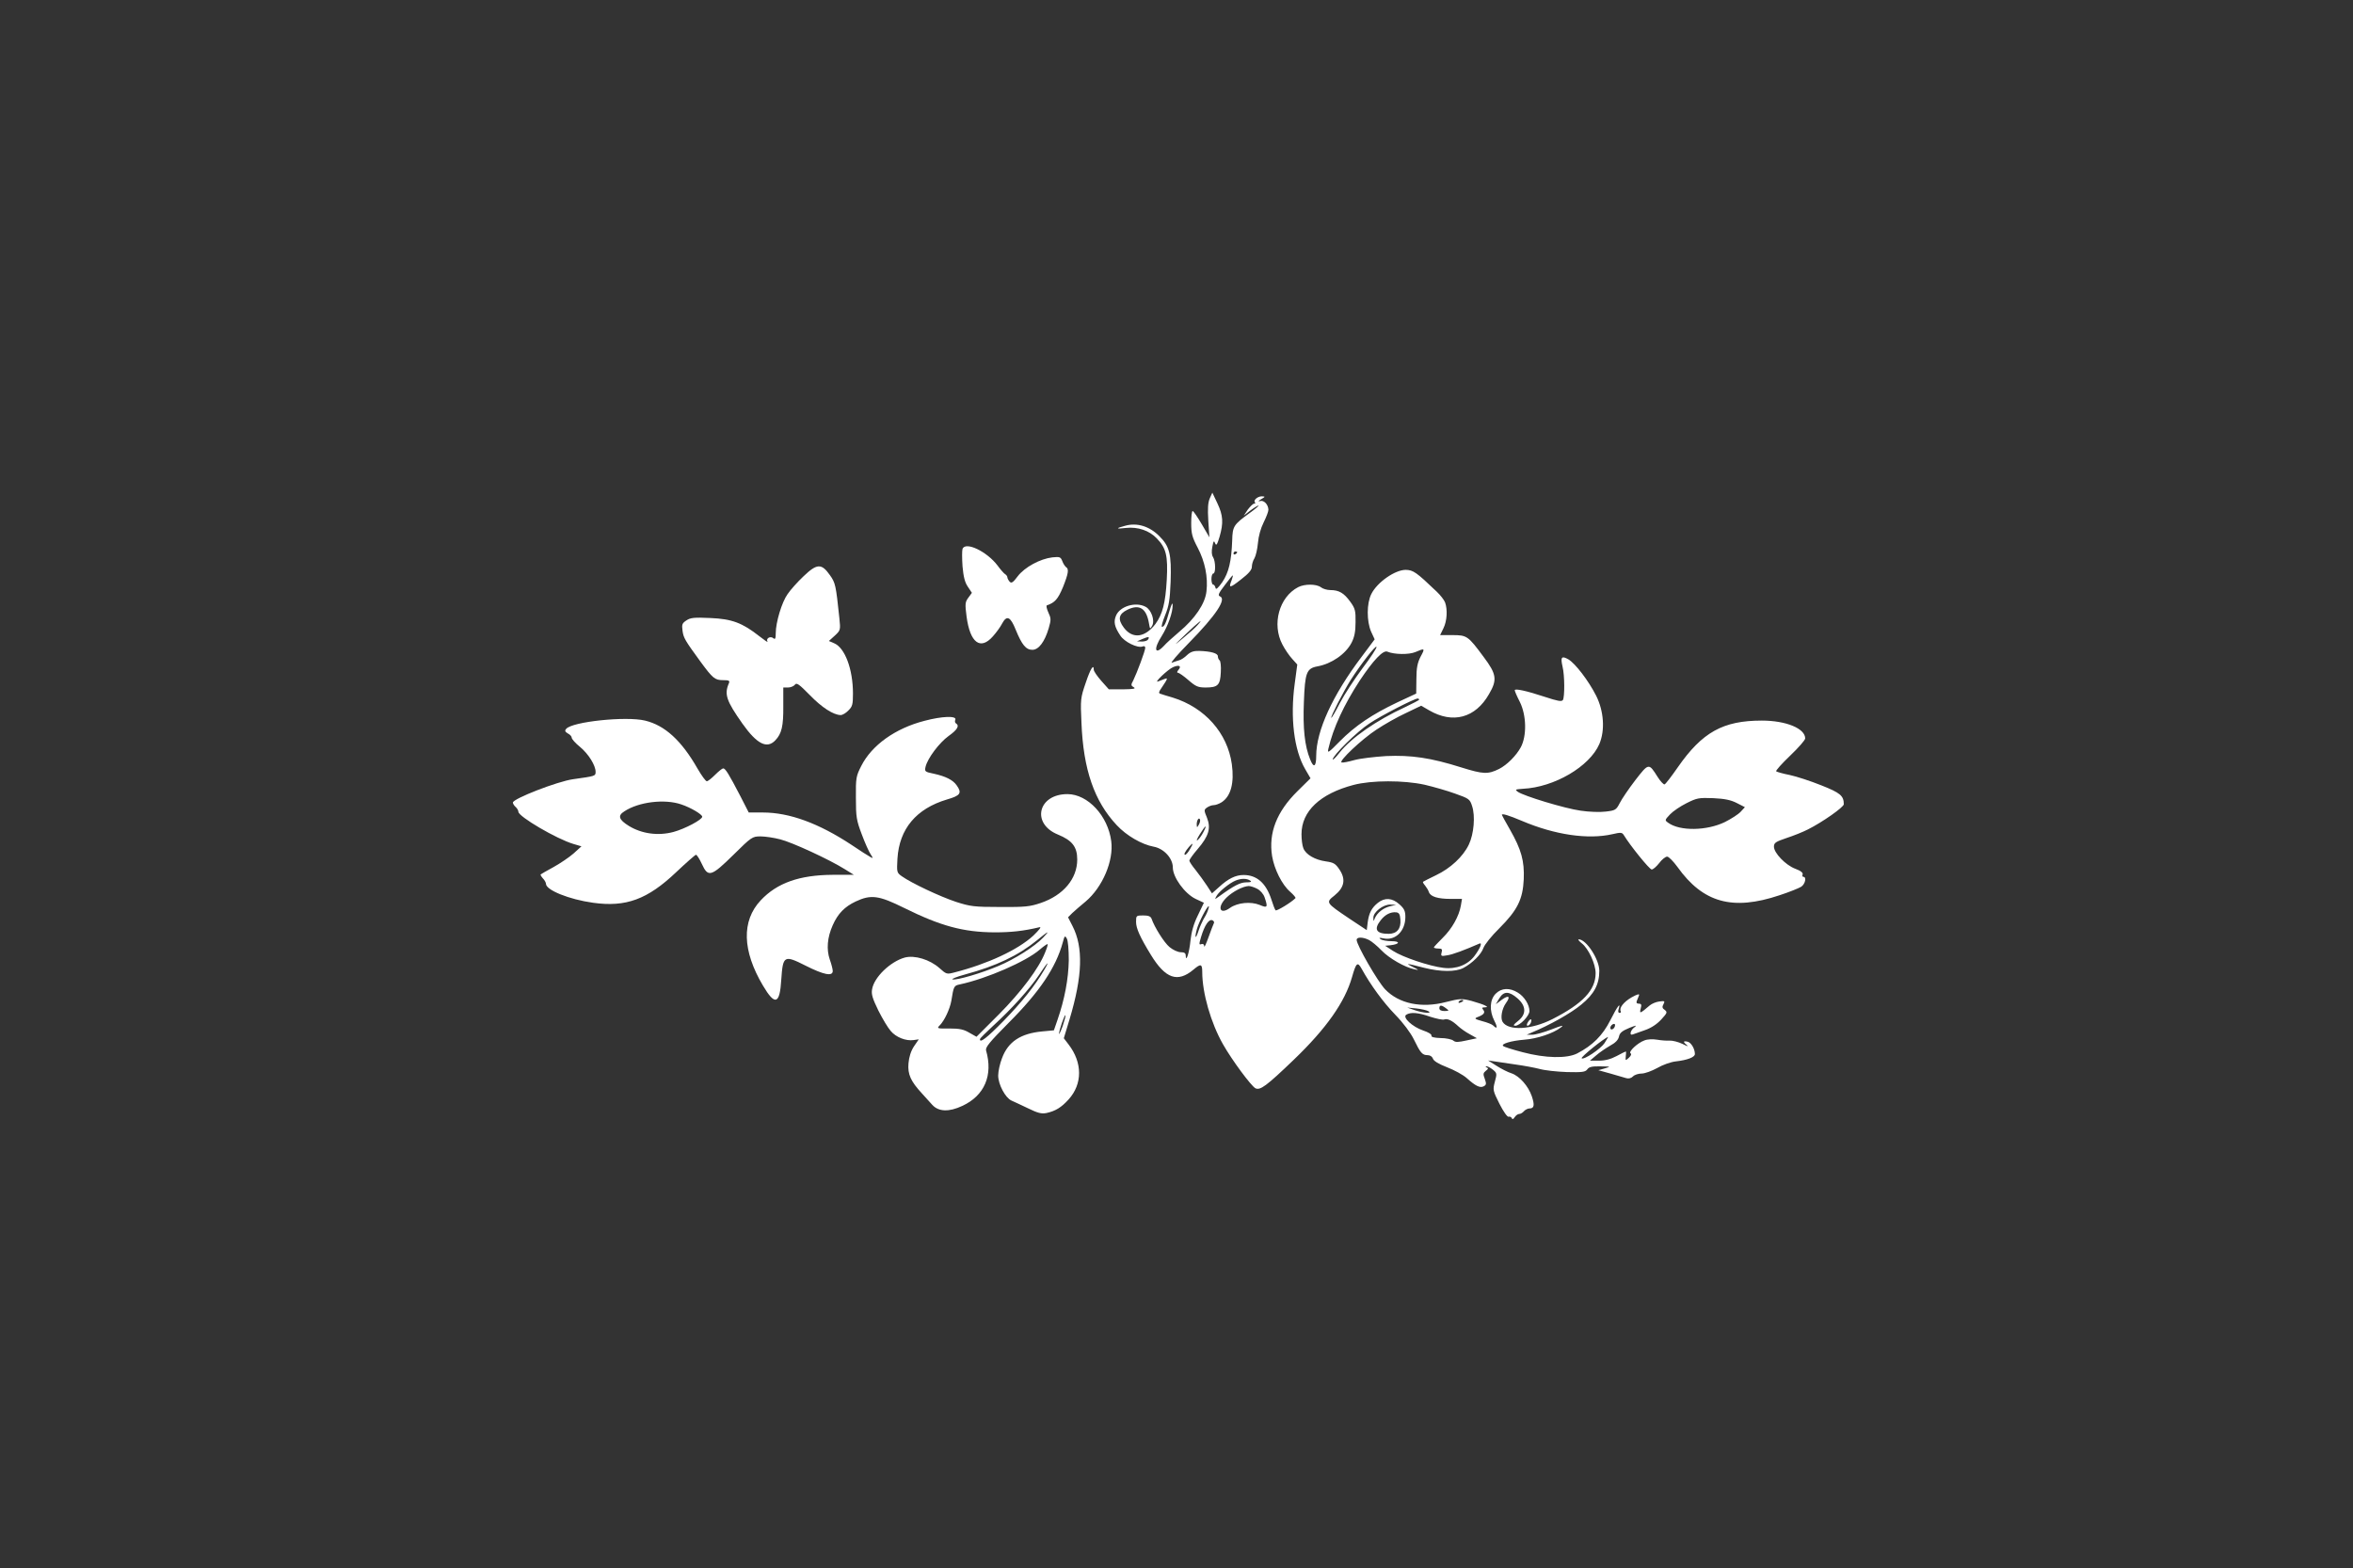 <?xml version="1.0" standalone="no"?>
<!DOCTYPE svg PUBLIC "-//W3C//DTD SVG 20010904//EN"
 "http://www.w3.org/TR/2001/REC-SVG-20010904/DTD/svg10.dtd">
<svg version="1.0" xmlns="http://www.w3.org/2000/svg"
 width="1280pt" height="853pt" viewBox="0 0 1280 853"
 preserveAspectRatio="xMidYMid meet">
<rect x="0" y="0" width="1280" height="853" fill="#333333" stroke="none"/>
<g transform="translate(0,853) scale(0.1,-0.1)"
fill="#ffffff" stroke="none">
<path d="M6581 5819 c-10 -23 -12 -56 -8 -122 l6 -90 -42 72 c-23 39 -45 71
-49 71 -5 0 -8 -30 -8 -66 0 -56 5 -76 35 -133 40 -76 57 -161 48 -238 -7 -67
-63 -149 -148 -220 -33 -28 -71 -62 -84 -77 -49 -52 -57 -17 -12 53 34 54 61
130 60 169 0 18 -6 7 -18 -33 -18 -66 -28 -85 -40 -85 -5 0 3 28 17 63 21 51
26 83 30 182 5 150 -5 193 -62 249 -53 53 -120 74 -185 56 -53 -14 -52 -19 4
-12 65 7 127 -14 168 -57 51 -53 61 -95 54 -225 -7 -127 -23 -188 -62 -241
-57 -74 -124 -82 -171 -20 -35 46 -29 75 19 98 65 32 103 8 117 -73 6 -34 6
-34 18 -13 15 28 -5 86 -36 102 -54 29 -140 3 -161 -48 -14 -33 -9 -60 23
-108 22 -35 94 -70 121 -60 9 4 15 1 15 -7 0 -16 -45 -136 -65 -177 -14 -25
-13 -29 3 -38 13 -8 -3 -10 -60 -11 l-76 0 -41 46 c-23 26 -41 53 -41 60 0 35
-18 7 -44 -71 -28 -81 -29 -90 -23 -217 10 -255 70 -427 192 -557 53 -57 136
-105 201 -117 55 -10 104 -63 104 -113 0 -53 64 -142 124 -171 l45 -21 -33
-69 c-23 -46 -35 -91 -40 -137 -6 -64 -25 -124 -26 -80 0 12 -8 17 -27 17 -16
0 -43 13 -61 28 -29 24 -82 108 -98 155 -5 12 -17 17 -45 17 -38 0 -39 -1 -39
-35 0 -35 21 -82 81 -180 79 -129 145 -152 231 -80 40 34 48 32 48 -12 0 -115
47 -278 113 -394 50 -88 152 -225 176 -239 26 -13 59 11 209 155 178 171 278
314 317 450 22 78 30 85 52 45 48 -87 117 -182 183 -250 43 -44 84 -99 101
-134 36 -74 46 -86 75 -86 14 0 25 -8 29 -19 4 -13 31 -29 77 -47 39 -15 87
-41 107 -59 49 -44 73 -55 93 -44 14 8 14 14 5 40 -10 26 -9 32 6 44 13 10 15
14 5 18 -8 3 -8 6 -2 6 7 1 22 -8 35 -18 22 -18 23 -21 11 -65 -12 -45 -11
-49 25 -121 22 -43 43 -73 50 -70 6 2 14 -1 17 -8 3 -8 8 -6 16 6 6 9 17 17
24 17 8 0 19 7 26 15 7 8 21 15 30 15 26 0 29 18 13 66 -19 56 -67 110 -110
125 -20 6 -57 25 -82 41 l-46 29 35 -5 c19 -3 71 -11 115 -17 44 -6 103 -17
130 -24 28 -8 94 -15 148 -17 84 -2 101 0 112 15 9 13 26 17 71 16 57 -1 58
-1 24 -11 l-35 -10 65 -18 c36 -10 74 -21 86 -25 13 -4 27 -1 37 9 8 9 30 16
48 16 17 0 55 14 84 30 29 17 74 33 101 36 63 7 104 23 104 40 0 28 -20 62
-39 67 -26 6 -27 -1 -3 -20 9 -7 -2 -4 -25 8 -23 11 -55 19 -70 18 -15 -1 -46
1 -68 5 -24 4 -53 3 -70 -4 -38 -14 -88 -62 -75 -70 6 -4 3 -13 -9 -24 -19
-17 -19 -17 -17 8 2 14 2 26 0 26 -2 0 -24 -11 -50 -25 -32 -17 -63 -25 -96
-25 l-49 0 33 28 c18 16 52 39 76 53 30 16 45 32 49 50 4 20 17 31 56 47 34
14 44 16 30 5 -24 -16 -32 -49 -10 -40 6 2 36 13 65 23 35 12 66 33 89 58 33
36 34 40 19 52 -14 9 -15 17 -7 31 9 17 7 19 -22 15 -18 -2 -41 -12 -52 -21
-54 -46 -57 -47 -50 -18 6 21 4 27 -10 27 -11 0 -15 5 -11 15 3 8 9 22 12 30
4 10 -9 7 -41 -11 -43 -25 -69 -58 -58 -76 2 -5 -1 -8 -7 -8 -7 0 -9 8 -5 20
14 43 -7 16 -45 -60 -42 -83 -96 -137 -181 -181 -56 -28 -172 -26 -296 7 -54
14 -102 29 -106 34 -13 11 42 28 114 34 71 5 159 35 199 66 20 15 9 13 -50
-10 -41 -16 -88 -29 -105 -29 l-30 0 25 11 c98 40 217 107 272 153 70 57 98
110 98 184 0 62 -71 171 -112 171 -6 0 2 -10 17 -22 36 -28 75 -112 75 -162 0
-92 -70 -166 -235 -250 -114 -58 -240 -65 -271 -15 -13 21 -4 71 18 102 27 37
15 46 -23 18 l-32 -24 19 32 c24 40 53 40 99 0 48 -42 49 -87 3 -123 -25 -20
-29 -26 -15 -26 25 0 77 54 77 80 0 34 -28 79 -63 100 -45 28 -89 26 -121 -6
-32 -33 -35 -92 -7 -147 19 -37 16 -48 -6 -26 -7 7 -33 17 -60 24 -39 11 -44
14 -28 21 36 13 46 25 34 40 -9 11 -7 14 7 14 17 1 17 2 3 10 -9 5 -42 16 -74
25 -54 14 -63 13 -139 -6 -134 -35 -256 -9 -331 69 -41 43 -155 241 -155 269
0 17 35 16 68 -1 15 -8 45 -33 67 -56 41 -43 128 -93 180 -103 26 -6 25 -4
-10 13 -42 21 -38 21 63 -5 89 -22 169 -23 212 -1 49 26 98 74 110 110 6 17
44 65 86 106 99 99 128 158 133 267 4 100 -13 161 -75 270 -24 42 -44 78 -44
80 0 9 34 -1 110 -33 179 -76 359 -102 491 -72 47 11 53 10 63 -6 34 -56 139
-186 151 -186 8 0 26 16 41 35 14 19 34 35 43 35 9 0 34 -26 56 -56 139 -195
300 -240 556 -154 52 17 104 38 117 46 22 14 31 54 12 54 -5 0 -7 6 -4 13 3 9
-10 20 -40 31 -53 20 -116 86 -116 120 0 21 9 27 68 47 37 12 90 33 117 47 78
39 195 121 195 137 0 46 -19 62 -123 103 -57 23 -134 48 -171 56 -37 7 -70 17
-74 20 -3 4 31 42 76 85 45 43 82 85 82 94 0 54 -104 97 -236 97 -211 0 -324
-63 -457 -254 -34 -49 -66 -91 -72 -93 -5 -2 -23 17 -38 41 -48 76 -48 76
-121 -18 -36 -47 -74 -103 -85 -125 -19 -37 -24 -40 -76 -46 -31 -4 -91 -2
-137 5 -86 12 -310 80 -342 103 -16 12 -13 13 28 16 171 8 363 121 416 243 32
75 25 179 -17 263 -42 83 -114 176 -151 198 -37 21 -44 13 -32 -39 12 -49 12
-165 2 -182 -7 -10 -28 -6 -98 17 -100 33 -164 47 -164 36 0 -5 12 -33 28 -64
36 -73 38 -184 5 -246 -25 -46 -75 -96 -118 -118 -61 -30 -86 -29 -205 8 -168
53 -273 68 -410 62 -63 -4 -141 -13 -173 -22 -32 -9 -63 -15 -69 -13 -18 6
110 127 190 179 42 28 114 69 160 90 l83 40 43 -25 c129 -75 252 -42 326 88
46 78 41 109 -29 202 -85 115 -91 119 -170 119 l-67 0 18 37 c20 40 23 103 9
141 -5 13 -25 39 -45 58 -112 107 -128 118 -169 119 -58 0 -155 -67 -187 -131
-26 -51 -26 -149 -1 -206 l19 -41 -71 -95 c-158 -209 -247 -403 -247 -539 0
-60 -14 -68 -33 -19 -30 73 -40 170 -34 313 6 159 14 182 74 193 77 14 153 67
185 128 16 31 22 61 22 112 1 62 -2 75 -29 112 -34 47 -61 63 -108 63 -18 0
-41 7 -51 15 -25 19 -89 19 -124 1 -104 -54 -144 -202 -86 -312 14 -27 38 -62
54 -79 l27 -30 -14 -105 c-25 -183 -4 -360 57 -464 l29 -50 -72 -71 c-112
-111 -157 -226 -137 -352 12 -72 54 -156 98 -194 19 -17 32 -32 29 -35 -22
-23 -103 -72 -108 -66 -4 4 -14 30 -23 59 -29 89 -79 133 -151 133 -43 0 -83
-19 -134 -66 l-38 -34 -28 43 c-15 23 -43 61 -61 84 -19 23 -34 46 -34 51 0 6
20 34 45 63 61 71 73 114 51 170 -17 41 -17 44 0 56 10 7 26 13 36 13 10 0 30
7 44 16 50 33 69 105 55 207 -24 170 -147 308 -321 362 -30 9 -61 18 -68 21
-10 3 -9 10 6 31 35 52 37 57 16 49 -10 -4 -26 -10 -34 -13 -27 -11 52 65 82
78 33 14 47 6 28 -16 -8 -9 -8 -15 -2 -15 6 0 32 -18 57 -40 40 -35 53 -40 94
-40 66 0 79 13 82 83 2 32 -1 62 -7 65 -5 4 -9 14 -9 22 0 16 -37 27 -101 29
-30 1 -48 -5 -67 -23 -13 -13 -33 -26 -43 -28 -11 -3 -28 -9 -39 -13 -11 -4
30 44 91 106 150 153 208 241 170 255 -12 5 -7 17 26 60 22 30 42 54 44 54 2
0 -1 -12 -6 -26 -18 -45 -11 -45 50 3 43 33 60 53 60 70 0 13 6 34 14 46 7 12
16 49 19 83 3 37 15 80 31 112 14 28 26 59 26 69 -1 29 -25 54 -46 47 -11 -3
-9 1 6 10 24 14 24 15 4 16 -23 0 -48 -22 -37 -33 3 -4 1 -7 -5 -7 -6 0 -21
-15 -34 -32 l-22 -33 36 28 c20 15 40 27 44 27 5 0 -19 -20 -51 -43 -84 -61
-90 -70 -92 -146 -4 -115 -19 -176 -54 -228 -25 -35 -35 -43 -37 -30 -2 9 -8
17 -13 17 -5 0 -9 14 -9 30 0 17 5 30 10 30 14 0 13 66 -1 89 -8 11 -9 32 -4
57 6 32 9 35 15 19 6 -16 11 -9 24 34 22 76 20 117 -12 184 l-27 57 -14 -31z
m149 -293 c0 -3 -4 -8 -10 -11 -5 -3 -10 -1 -10 4 0 6 5 11 10 11 6 0 10 -2
10 -4z m-216 -397 c-10 -12 -46 -44 -79 -71 -54 -45 -53 -43 14 21 72 69 104
93 65 50z m-269 -78 c-3 -6 -18 -11 -33 -11 l-27 1 30 13 c32 14 41 13 30 -3z
m1167 -156 c-43 -58 -99 -143 -123 -189 -24 -47 -45 -83 -47 -81 -5 5 66 143
105 205 55 86 137 192 141 181 2 -6 -32 -58 -76 -116z m316 63 c-17 -33 -23
-61 -23 -122 l-1 -79 -103 -48 c-135 -64 -229 -127 -313 -212 -61 -62 -68 -67
-62 -41 26 114 85 240 171 372 74 111 127 167 150 157 38 -16 118 -17 153 -2
51 22 53 21 28 -25z m-8 -234 c0 -3 -35 -21 -77 -41 -156 -72 -291 -166 -355
-246 -21 -27 -38 -44 -38 -38 0 21 133 152 199 195 62 42 245 136 263 136 4 0
8 -3 8 -6z m30 -463 c47 -11 121 -32 165 -48 76 -27 81 -30 93 -68 18 -54 10
-152 -18 -210 -31 -65 -100 -129 -178 -166 -37 -18 -69 -34 -71 -36 -2 -2 3
-11 11 -20 8 -10 18 -26 21 -36 9 -25 49 -37 119 -37 l61 0 -6 -36 c-10 -58
-48 -126 -99 -176 -26 -26 -48 -49 -48 -52 0 -3 11 -6 24 -6 20 0 23 -4 18
-22 -5 -19 -2 -21 30 -15 30 4 96 29 176 64 17 7 5 -24 -26 -66 -37 -50 -101
-75 -171 -66 -75 9 -221 58 -273 92 l-43 28 30 3 c50 6 54 22 4 22 -24 0 -51
5 -59 11 -11 8 -7 9 17 4 64 -13 118 40 118 117 0 33 -7 46 -33 69 -39 35 -79
37 -116 8 -34 -27 -49 -55 -56 -107 l-5 -42 -95 63 c-129 87 -129 87 -80 126
53 43 62 87 27 140 -22 33 -32 39 -74 45 -59 8 -110 37 -123 72 -6 14 -10 48
-10 76 0 125 101 220 283 268 99 26 273 26 387 1z m1699 -100 l43 -22 -23 -25
c-13 -14 -52 -39 -86 -56 -99 -48 -245 -50 -308 -4 -20 14 -19 15 10 46 16 17
56 44 90 61 56 28 66 30 145 27 63 -3 96 -10 129 -27z m-2928 -118 c-10 -17
-10 -16 -11 3 0 23 13 41 18 25 2 -6 -1 -18 -7 -28z m25 -40 c-8 -16 -22 -36
-31 -43 -9 -8 -4 7 12 32 31 50 43 57 19 11z m-73 -93 c-9 -16 -21 -30 -26
-30 -9 0 -1 17 21 43 23 26 25 21 5 -13z m327 -170 c11 -7 6 -10 -21 -10 -32
0 -67 -18 -148 -77 -24 -17 -24 -17 -13 3 13 24 70 70 104 84 30 12 60 12 78
0z m39 -45 c16 -8 34 -28 40 -46 19 -55 16 -60 -26 -42 -49 20 -121 13 -162
-16 -57 -41 -72 5 -18 57 33 32 89 61 120 62 10 0 31 -7 46 -15z m723 -95
c-37 -9 -70 -35 -83 -65 -7 -19 -8 -19 -8 2 -1 31 53 73 92 72 l32 -1 -33 -8z
m-992 -25 c-5 -14 -16 -35 -24 -47 -7 -13 -19 -40 -26 -61 -16 -50 -23 -43 -9
9 10 37 55 124 64 124 3 0 0 -11 -5 -25z m1048 -48 c4 -49 -19 -77 -64 -77
-68 0 -82 25 -43 74 24 31 54 46 84 43 16 -2 21 -11 23 -40z m-1015 -20 c-3
-5 -16 -40 -29 -76 -13 -36 -23 -58 -23 -49 -1 11 -6 15 -16 12 -13 -5 -13 0
-1 40 19 63 42 97 61 90 8 -4 12 -11 8 -17z m1357 -421 c0 -2 -7 -7 -16 -10
-8 -3 -12 -2 -9 4 6 10 25 14 25 6z m-94 -41 c18 -14 18 -14 -8 -15 -18 0 -28
5 -28 15 0 19 11 19 36 0z m-96 -16 c25 -14 -29 -10 -75 6 l-40 14 50 -5 c28
-3 57 -10 65 -15z m10 -30 c34 -11 68 -18 76 -15 18 7 44 -6 77 -37 13 -12 41
-32 62 -43 l39 -22 -56 -12 c-46 -10 -60 -11 -72 -1 -8 7 -40 14 -69 14 -36 1
-53 6 -50 13 2 7 -17 19 -45 28 -59 20 -115 72 -92 86 24 15 65 12 130 -11z
m1004 -54 c-6 -16 -24 -21 -24 -7 0 11 11 22 21 22 5 0 6 -7 3 -15z m-56 -90
c-21 -31 -113 -93 -124 -82 -6 6 122 110 144 116 1 1 -8 -15 -20 -34z"/>
<path d="M5236 5544 c-3 -9 -3 -52 0 -95 5 -57 13 -88 29 -111 l22 -33 -19
-26 c-18 -24 -19 -34 -10 -103 19 -143 75 -185 143 -108 19 21 42 53 51 71 25
46 45 36 73 -34 34 -83 56 -110 91 -110 34 0 67 43 89 118 13 45 13 53 -2 85
-9 20 -13 37 -8 39 44 15 60 34 87 98 30 75 34 100 17 110 -5 4 -15 18 -20 32
-9 23 -13 25 -54 21 -67 -8 -150 -53 -188 -102 -26 -35 -35 -41 -45 -30 -6 7
-12 18 -12 23 0 6 -6 14 -13 18 -6 4 -25 25 -40 46 -58 77 -175 133 -191 91z"/>
<path d="M4371 5395 c-33 -31 -71 -74 -86 -96 -32 -44 -65 -155 -65 -213 0
-30 -3 -36 -13 -28 -16 14 -42 -1 -32 -18 4 -7 -15 6 -43 28 -94 74 -150 95
-268 100 -87 4 -108 2 -130 -13 -23 -15 -26 -22 -21 -57 5 -38 14 -53 98 -168
66 -90 78 -100 122 -100 33 0 38 -3 32 -17 -26 -60 -14 -95 74 -220 78 -110
133 -139 179 -90 34 36 44 76 43 185 l0 102 26 0 c14 0 31 7 37 15 9 13 22 4
81 -56 66 -68 128 -108 168 -109 10 0 29 11 42 25 22 21 25 33 25 92 0 133
-44 250 -103 274 l-28 12 32 29 c31 29 32 30 25 96 -19 179 -21 191 -52 234
-45 64 -70 63 -143 -7z"/>
<path d="M5030 4609 c-160 -41 -288 -133 -345 -246 -28 -55 -30 -65 -29 -173
0 -104 3 -123 32 -199 17 -46 39 -95 48 -108 15 -23 14 -24 -3 -14 -10 5 -55
34 -101 65 -179 118 -338 176 -482 176 l-77 0 -45 88 c-64 123 -82 152 -94
152 -5 0 -25 -16 -44 -35 -19 -19 -39 -35 -45 -35 -6 0 -28 30 -50 68 -88 154
-178 236 -286 262 -104 25 -397 -6 -429 -45 -9 -10 -6 -16 9 -25 12 -6 21 -16
21 -23 0 -7 20 -30 45 -50 47 -39 85 -101 85 -136 0 -23 -2 -23 -123 -40 -85
-12 -327 -106 -327 -127 0 -6 7 -17 15 -24 8 -7 15 -19 15 -26 0 -26 208 -148
299 -175 l44 -13 -43 -39 c-24 -21 -73 -54 -109 -74 -37 -20 -68 -38 -70 -40
-2 -1 3 -11 12 -21 10 -10 17 -24 17 -30 0 -34 126 -85 256 -103 179 -25 296
18 452 166 55 52 104 95 108 95 5 0 19 -22 32 -50 34 -74 50 -70 172 50 98 97
103 100 147 100 25 0 73 -7 107 -16 65 -16 268 -110 351 -162 l50 -31 -115 0
c-181 -1 -303 -44 -392 -139 -105 -112 -100 -274 12 -463 66 -112 92 -103 100
32 9 131 15 135 132 76 99 -50 148 -60 148 -29 0 9 -7 37 -16 62 -19 55 -14
120 16 187 28 63 64 100 125 129 83 39 126 33 263 -35 198 -98 321 -132 492
-133 90 0 157 7 245 28 12 3 -1 -14 -34 -46 -84 -77 -246 -153 -429 -200 -42
-11 -44 -10 -82 24 -52 46 -134 71 -188 57 -79 -22 -168 -108 -178 -173 -5
-27 3 -51 34 -115 22 -44 52 -94 67 -111 29 -35 83 -56 125 -50 l28 4 -26 -38
c-17 -26 -27 -58 -30 -93 -5 -59 12 -97 73 -163 16 -18 42 -46 57 -63 34 -37
91 -39 163 -5 121 56 168 167 129 302 -4 17 19 45 123 150 168 168 257 301
294 436 10 38 12 40 22 23 7 -12 11 -60 11 -120 -2 -100 -22 -210 -62 -325
l-19 -55 -64 -6 c-117 -11 -185 -56 -218 -145 -12 -30 -21 -73 -21 -95 0 -48
39 -121 72 -136 13 -5 53 -25 90 -42 53 -26 73 -31 100 -26 50 11 81 30 121
74 76 84 76 200 0 299 l-26 34 31 102 c71 236 76 393 16 509 l-24 47 23 23
c13 12 46 41 73 63 92 78 153 222 139 328 -18 138 -127 255 -237 256 -161 1
-200 -160 -53 -220 78 -32 105 -67 105 -136 0 -104 -75 -194 -198 -236 -59
-20 -85 -23 -222 -22 -142 0 -162 3 -240 28 -87 29 -242 102 -294 139 -28 20
-28 22 -24 96 10 162 102 272 270 322 73 21 82 35 52 77 -20 29 -60 49 -124
63 -49 10 -51 12 -45 38 11 46 74 130 125 167 48 34 61 56 40 69 -5 3 -7 12
-3 20 8 22 -73 19 -167 -6z m-1324 -455 c51 -17 114 -54 114 -67 0 -16 -94
-66 -157 -83 -83 -22 -172 -10 -242 33 -55 34 -62 56 -25 79 78 52 220 69 310
38z m1968 -725 c-44 -47 -156 -118 -243 -154 -92 -39 -225 -78 -249 -73 -9 2
21 14 68 27 170 46 289 103 390 185 65 53 74 57 34 15z m11 -81 c-34 -86 -129
-213 -251 -336 l-122 -122 -39 22 c-30 18 -53 23 -108 23 -67 -1 -70 0 -53 17
26 26 55 89 63 133 13 81 14 83 47 90 145 31 359 124 434 189 22 19 41 32 43
30 2 -2 -4 -22 -14 -46z m-5 -95 c-51 -87 -121 -174 -220 -276 -92 -94 -132
-125 -129 -99 1 4 33 36 72 72 99 90 198 200 249 276 46 70 63 86 28 27z m101
-304 c-11 -30 -20 -49 -20 -43 -1 15 30 106 35 101 2 -2 -5 -28 -15 -58z"/>
<path d="M8312 2970 c-8 -13 -8 -20 -2 -20 6 0 13 7 17 15 9 24 -1 27 -15 5z"/>
</g>
</svg>
